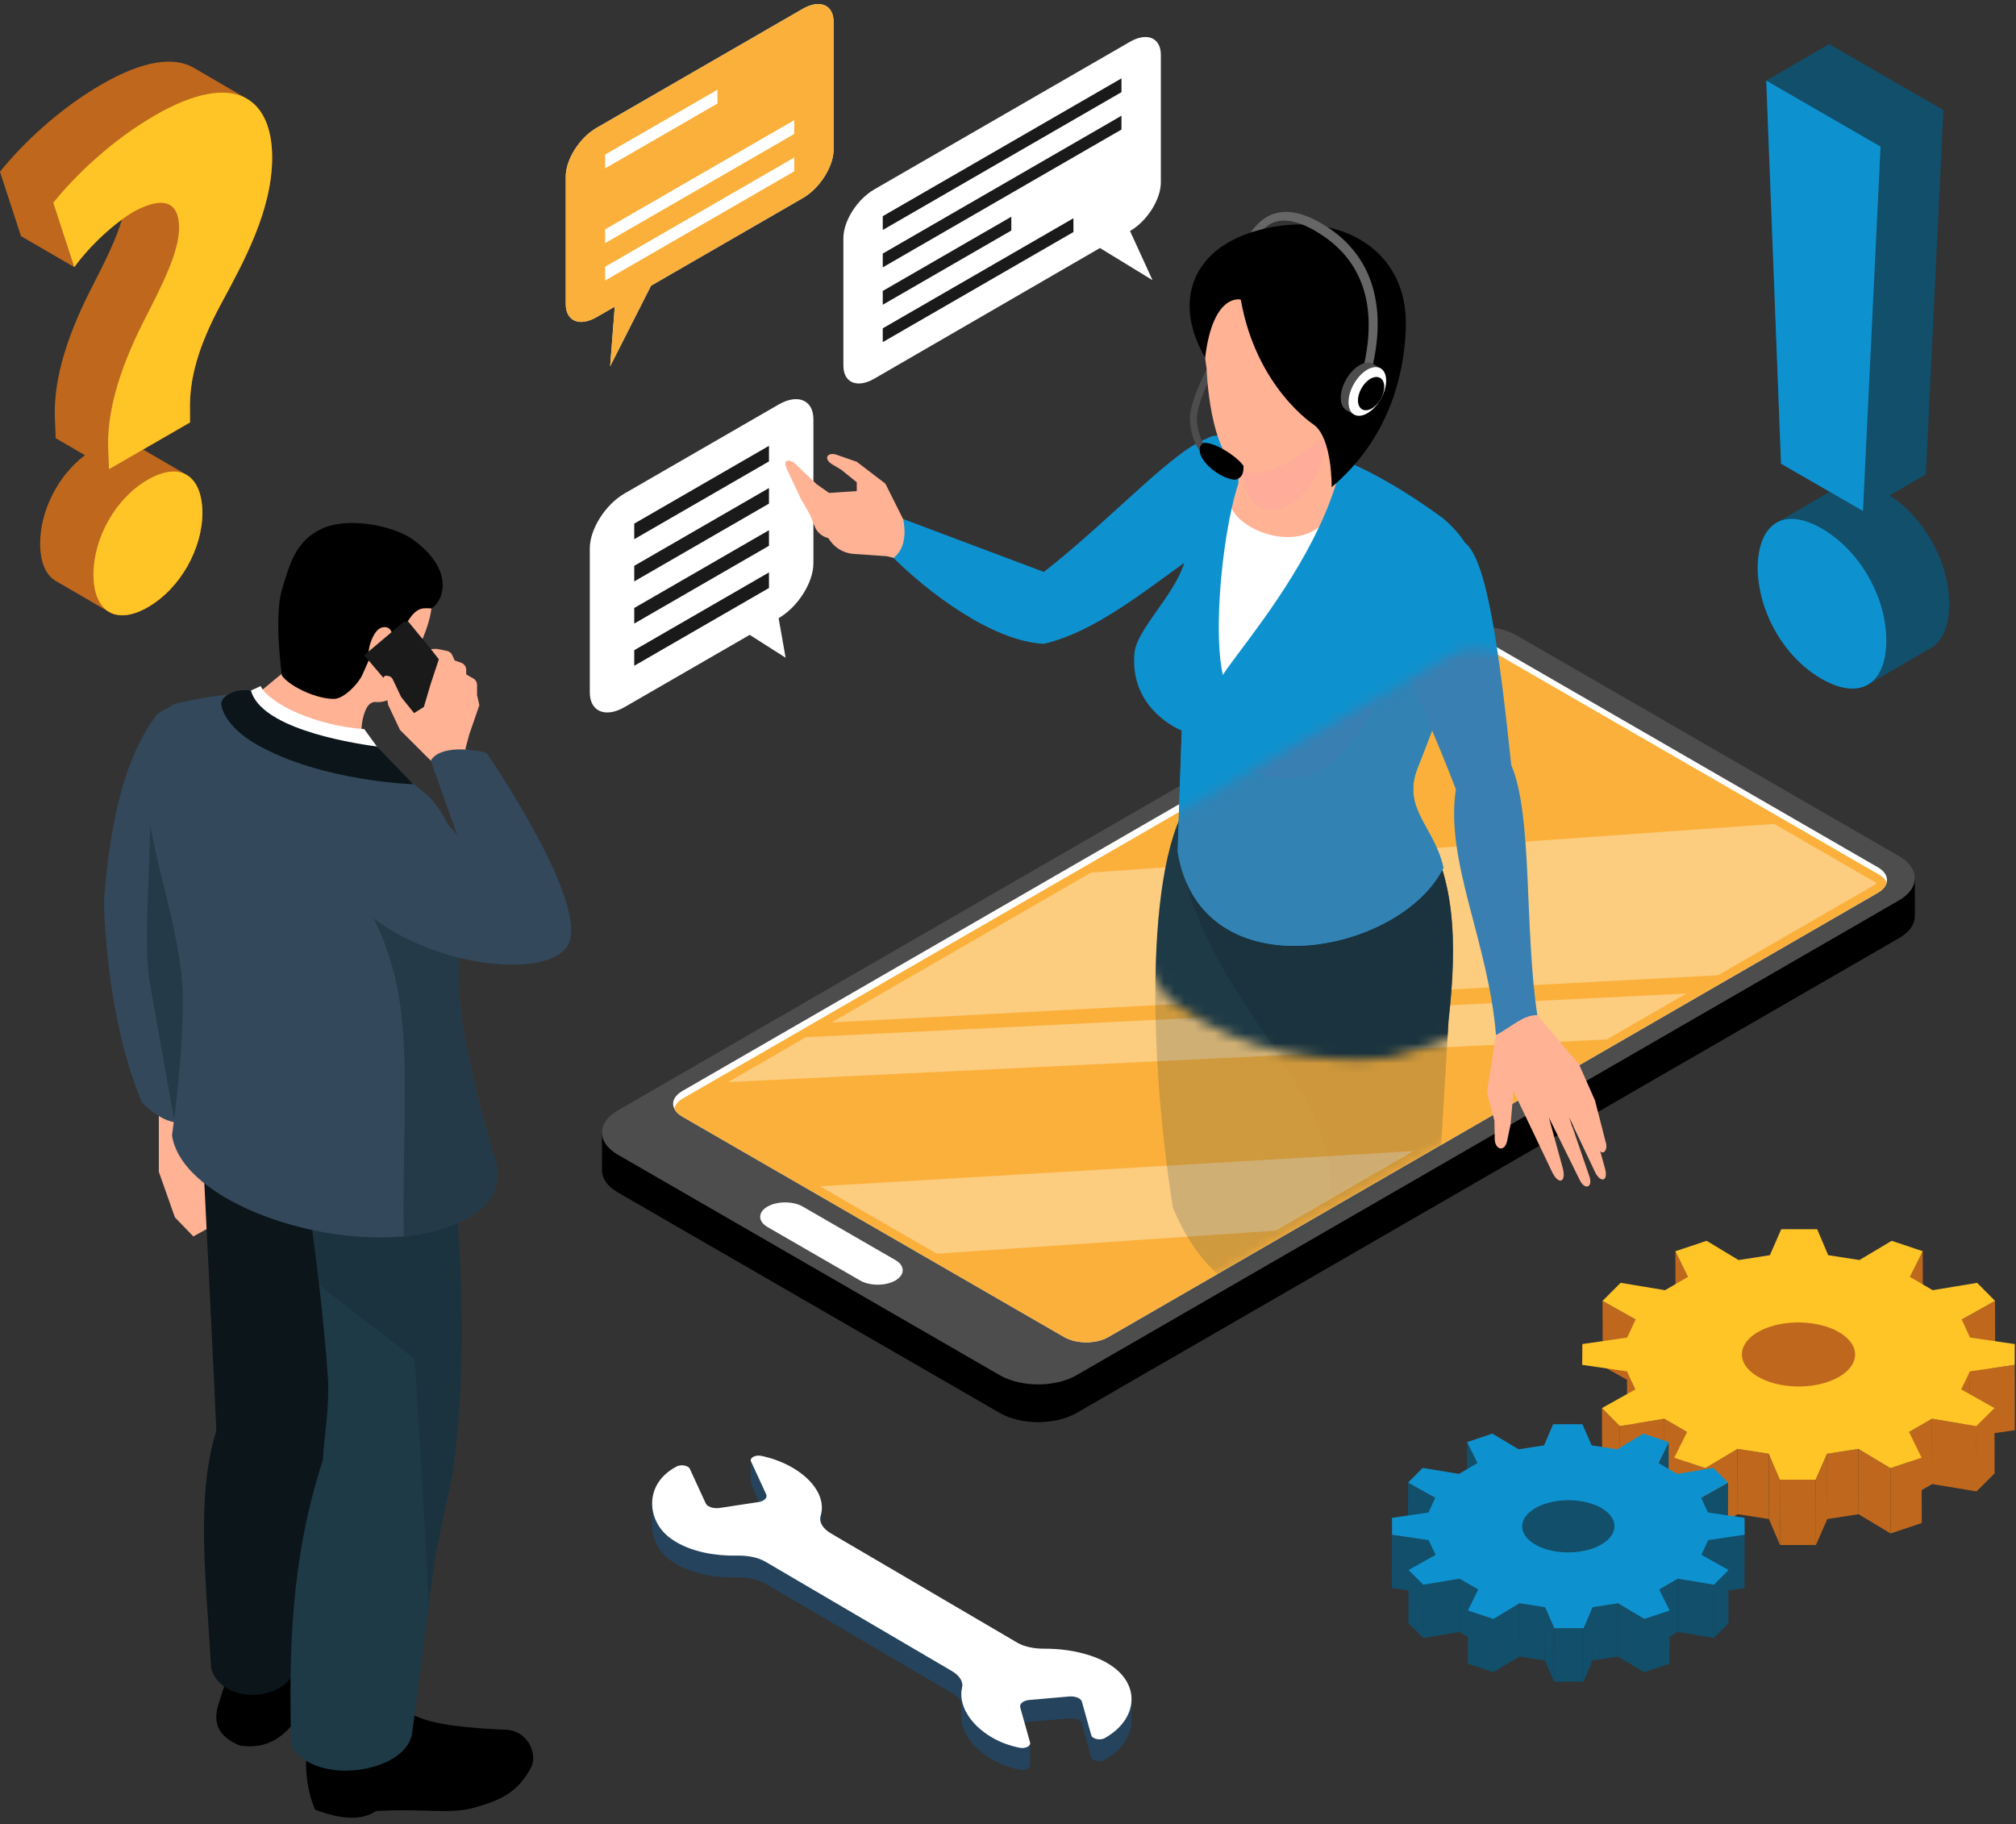 <svg width="200" height="181" viewBox="0 0 200 181" fill="none" xmlns="http://www.w3.org/2000/svg">
<rect x="0" y="0" width="200" height="181" fill="#333333" stroke="none"/>
<g clip-path="url(#clip0_12005_879)">
<path d="M112.106 22.921L114.339 27.797L109.123 24.606L86.726 37.574C85.038 38.548 83.669 37.97 83.669 36.282V23.618C83.669 21.93 85.038 19.771 86.726 18.796L112.106 4.143C113.794 3.169 115.163 3.747 115.163 5.436V18.099C115.163 19.787 113.794 21.946 112.106 22.921Z" fill="white"/>
<path d="M111.257 9.144L87.575 22.817V21.448L111.257 7.775V9.144Z" fill="#1A1A1A"/>
<path d="M111.257 12.852L87.575 26.525V25.156L111.257 11.483V12.852Z" fill="#1A1A1A"/>
<path d="M100.329 22.871L87.575 30.234V28.865L100.329 21.502V22.871Z" fill="#1A1A1A"/>
<path d="M106.491 23.021L87.575 33.942V32.573L106.491 21.652V23.021Z" fill="#1A1A1A"/>
<path d="M79.643 19.651L64.586 28.344L60.529 36.343L60.989 30.421L59.183 31.464C57.495 32.438 56.126 31.86 56.126 30.172V17.508C56.126 15.82 57.495 13.661 59.183 12.686L79.643 0.874C81.331 -0.101 82.7 0.477 82.7 2.166V14.829C82.7 16.517 81.331 18.676 79.643 19.651Z" fill="#D4EEFF"/>
<path d="M71.174 10.273L60.032 16.706V15.337L71.174 8.904V10.273Z" fill="#D4EEFF"/>
<path d="M78.794 13.29L60.032 24.122V22.753L78.794 11.921V13.29Z" fill="#D4EEFF"/>
<path d="M78.794 17L60.032 27.832V26.463L78.794 15.63V17Z" fill="#D4EEFF"/>
<path d="M79.643 19.651L64.586 28.344L60.529 36.343L60.989 30.421L59.183 31.464C57.495 32.438 56.126 31.86 56.126 30.172V17.508C56.126 15.82 57.495 13.661 59.183 12.686L79.643 0.874C81.331 -0.101 82.7 0.477 82.7 2.166V14.829C82.7 16.517 81.331 18.676 79.643 19.651Z" fill="#FBB03B"/>
<path d="M71.174 10.273L60.032 16.706V15.337L71.174 8.904V10.273Z" fill="white"/>
<path d="M78.794 13.29L60.032 24.122V22.753L78.794 11.921V13.29Z" fill="white"/>
<path d="M78.794 17L60.032 27.832V26.463L78.794 15.63V17Z" fill="white"/>
<path d="M77.245 61.328L77.937 65.253L74.376 62.984L61.963 70.151C60.057 71.251 58.512 70.598 58.512 68.692V54.399C58.512 52.493 60.057 50.056 61.963 48.956L77.245 40.133C79.15 39.033 80.695 39.686 80.695 41.592V55.885C80.695 57.791 79.15 60.228 77.245 61.328Z" fill="white"/>
<path d="M76.287 45.777L62.921 53.494V51.948L76.287 44.232V45.777Z" fill="#1A1A1A"/>
<path d="M76.287 49.964L62.921 57.681V56.135L76.287 48.419V49.964Z" fill="#1A1A1A"/>
<path d="M76.287 54.148L62.921 61.865V60.319L76.287 52.602V54.148Z" fill="#1A1A1A"/>
<path d="M76.287 58.335L62.921 66.051V64.506L76.287 56.789V58.335Z" fill="#1A1A1A"/>
<path d="M66.4 110.961L142.883 66.803C144.984 65.59 148.391 65.59 150.492 66.803L186.573 87.634L189.966 86.976V90.88C189.966 91.675 189.441 92.47 188.39 93.077L106.798 140.184C104.697 141.397 101.29 141.397 99.189 140.184L61.291 118.303C60.264 117.711 59.743 116.939 59.719 116.162C59.715 116.163 59.715 112.258 59.715 112.258L66.4 110.961Z" fill="black"/>
<path d="M188.39 84.936L150.492 63.055C148.391 61.842 144.984 61.842 142.883 63.055L61.291 110.163C59.19 111.376 59.19 113.343 61.291 114.556L99.189 136.437C101.29 137.649 104.697 137.649 106.797 136.436L188.39 89.329C190.491 88.116 190.491 86.149 188.39 84.936Z" fill="#4D4D4D"/>
<path d="M67.679 108.248L144.033 64.165C145.241 63.468 147.198 63.463 148.407 64.162L186.299 86.047C187.009 86.452 187.302 87.01 187.172 87.542C187.097 87.915 186.802 88.279 186.3 88.569L109.946 132.652C108.738 133.349 106.784 133.343 105.579 132.651L67.68 110.771C67.29 110.549 67.025 110.275 66.898 109.989C66.599 109.386 66.864 108.719 67.679 108.248Z" fill="white"/>
<path d="M67.77 108.962L144.125 64.879C145.333 64.181 147.287 64.188 148.492 64.88L186.391 86.76C186.781 86.981 187.042 87.248 187.172 87.542C187.097 87.915 186.802 88.279 186.3 88.569L109.946 132.652C108.738 133.35 106.784 133.343 105.579 132.651L67.68 110.771C67.29 110.549 67.025 110.276 66.898 109.989C66.974 109.616 67.268 109.252 67.77 108.962Z" fill="#FBB03B"/>
<path opacity="0.35" d="M81.345 117.69L92.933 124.38L126.558 122.091L140.224 114.201L81.345 117.69Z" fill="white"/>
<path opacity="0.35" d="M159.411 103.123L167.305 98.566L79.951 102.9L72.238 107.353L159.411 103.123Z" fill="white"/>
<path opacity="0.35" d="M170.441 96.756L185.881 87.841C186.008 87.768 186.106 87.693 186.178 87.625C186.119 87.578 186.049 87.532 185.971 87.488L176.017 81.741L108.244 86.565L82.485 101.437L170.441 96.756Z" fill="white"/>
<path d="M88.832 125.013L79.643 119.708C78.679 119.151 77.102 119.151 76.138 119.708C75.174 120.264 75.174 121.175 76.138 121.732L85.326 127.037C86.291 127.594 87.868 127.594 88.832 127.037C89.796 126.48 89.796 125.57 88.832 125.013Z" fill="white"/>
<mask id="mask0_12005_879" style="mask-type:luminance" maskUnits="userSpaceOnUse" x="75" y="4" width="112" height="129">
<path d="M113.906 96.004C114.61 97.596 115.722 98.989 117.187 100.017C123.015 104.128 131.167 105.761 137.84 104.931C139.558 104.508 143.894 103.072 144.331 102.805C147.189 101.143 145.438 135.354 145.212 131.976C145.212 131.905 167.305 127.525 167.305 127.454C167.235 126.75 181.231 103.134 181.189 102.402C181.147 101.67 186.179 59.456 186.179 59.456C145.95 -46.796 77.531 30.938 75.415 47.517C75.415 47.517 113.582 95.286 113.906 96.004Z" fill="white"/>
</mask>
<g mask="url(#mask0_12005_879)">
<path d="M124.72 22.289L125.526 22.572C124.194 23.722 123.498 26.151 123.077 27.977H122.195C122.654 25.984 123.357 23.682 124.72 22.289Z" fill="#666666"/>
<path d="M91.987 56.104L89.861 55.658L87.973 55.181L84.682 54.953C83.776 54.891 82.942 54.435 82.4 53.706L82.158 53.381C81.551 53.236 81.052 52.806 80.82 52.226L80.359 51.074L79.436 49.459L78.005 46.413C77.682 45.583 78.287 45.545 78.836 45.952L81.005 48.028L82.251 48.905L84.996 48.721V47.844L83.451 46.598L82.505 46.036C81.697 45.49 82.066 44.891 82.882 45.078L84.996 45.813L87.834 47.982L89.588 51.489L91.987 53.058V56.104Z" fill="#FFB294"/>
<path d="M120.01 43.437C116.738 44.257 110.34 51.457 103.558 56.742L89.588 51.489C89.588 51.489 90.282 54.115 88.642 55.35C92.006 58.708 98.446 63.641 103.558 63.871C109.59 62.488 115.611 56.811 120.013 54.162L120.01 43.437Z" fill="#0E92CF"/>
<path d="M127.046 153.701C130.828 152.636 133.969 150.715 134.975 147.977C132.773 138.55 125.962 131.02 119.861 119.782H134.103C140.865 129.622 138.594 142.652 141.728 147.971C143.595 150.309 144.555 152.616 142.724 154.828L137.225 154.803L131.777 158.218L125.873 158.115C125.174 156.23 124.727 154.44 127.046 153.701Z" fill="#F29B79"/>
<path d="M148.736 167.25C148.931 164.852 148.984 162.656 148.122 161.133C143.329 148.062 149.791 142.441 140.37 129.044C143.559 116.091 141.659 111.13 143.329 92.672C139.827 82.087 119.833 85.891 123.541 88.872C123.177 98.915 126.527 116.83 130.191 128.39C133.313 137.052 140.349 148.968 141.659 160.531C140.298 165.35 140.167 168.451 137.368 171.105L139.086 175.371C139.086 175.371 144.565 174.035 144.647 173.726C144.729 173.418 148.736 167.25 148.736 167.25Z" fill="#FFB294"/>
<path d="M116.348 119.782C118.429 124.812 121.508 127.787 125.412 129.061C127.431 129.719 129.667 129.923 132.101 129.72C135.155 129.468 138.522 128.576 142.153 127.143L143.705 101.224C144.596 93.443 144.385 86.477 140.749 81.591C140.313 81.001 139.825 80.439 139.283 79.914L119.263 78.016C113.771 82.357 113.633 102.437 116.348 119.782Z" fill="#1E3A47"/>
<g style="mix-blend-mode:multiply" opacity="0.5">
<path d="M125.411 129.061L132.101 129.72C135.155 129.468 138.522 128.576 142.153 127.143L143.705 101.224C144.596 93.443 144.385 86.477 140.749 81.591L117.692 87.507C121.845 103.907 142.272 114.521 125.411 129.061Z" fill="#162B35"/>
</g>
<path d="M117.237 72.48L116.83 84.491C119.159 98.676 139.019 94.637 143.193 86.087C142.277 81.963 139.015 80.245 140.648 76.144C142.9 70.497 144.414 65.966 144.414 65.966C144.919 64.516 145.367 63.201 145.709 61.996C146.967 57.607 146.857 54.606 143.193 51.447C136.153 46.268 128.918 42.958 121.308 43.304C118.194 42.404 116.834 48.703 117.697 53.34C118.474 57.509 112.819 61.858 112.55 64.777C112.021 70.465 117.237 72.48 117.237 72.48Z" fill="#0E92CF"/>
<path d="M116.83 84.491C119.158 98.676 139.019 94.637 143.193 86.087C142.277 81.963 139.015 80.245 140.648 76.144C142.899 70.497 144.414 65.966 144.414 65.966C144.919 64.516 145.367 63.201 145.709 61.996C145.342 59.867 144.878 58.022 144.414 58.503C135.864 67.379 135.151 78.201 126.524 77.142C121.732 76.552 120.848 70.998 120.848 70.998C119.61 72.073 118.401 72.602 117.236 72.48L116.83 84.491Z" fill="#0E92CF"/>
<path d="M130.865 52.274C127.681 59.046 122.599 64.92 121.316 66.96C120.444 63.142 121.081 55.402 122.195 50.423C124.721 52.762 127.736 54.045 130.865 52.274Z" fill="white"/>
<path d="M122.195 50.423C122.4 49.507 122.619 48.674 122.85 47.988L123.041 42.981L132.299 36.598L133.135 45.702C132.688 47.922 131.869 50.142 130.866 52.274C128.004 54.559 123.093 52.547 122.195 50.423Z" fill="#FFB294"/>
<path d="M119.419 45.199L119.872 44.671C119.864 44.664 118.892 43.786 118.741 41.706C118.597 39.734 121.221 35.323 121.247 35.279L120.651 34.922C120.538 35.111 117.887 39.568 118.046 41.757C118.221 44.147 119.37 45.158 119.419 45.199Z" fill="#4D4D4D"/>
<g style="mix-blend-mode:multiply" opacity="0.5">
<path d="M132.461 41.032C132.497 41.137 131.094 50.849 125.819 50.567C122.515 50.391 123.14 43.099 123.14 43.099L132.461 41.032Z" fill="#FFA89F"/>
</g>
<path d="M123.184 46.664C125.589 47.741 129.088 45.187 130.676 43.852C131.217 43.398 131.637 42.82 131.911 42.17L133.206 39.095L135.236 39.253C135.236 39.253 138.77 37.354 138.217 30.392C137.94 26.912 133.515 23.421 129.83 23.404C124.028 23.375 121.903 26.935 120.362 29.311C118.822 31.687 119.703 36.563 119.703 36.563C119.703 36.563 119.954 45.218 123.184 46.664Z" fill="#FFB294"/>
<path d="M130.393 42.176C130.393 42.176 124.64 38.514 123.093 29.723C123.093 29.723 120.343 28.997 119.558 35.479C116.448 30.17 118.013 24.841 124.556 22.92C132.221 20.669 139.799 24.326 139.465 32.625C139.096 41.787 134.273 46.495 132.11 48.335C132.11 48.335 132.184 43.583 130.393 42.176Z" fill="black"/>
<path d="M151.255 97.525L152.253 100.411L156.654 105.603L158.233 109.174L159.285 113.275C159.546 114.022 159.094 114.608 158.749 114.199L159.228 115.933C159.578 117.186 158.81 117.388 158.266 116.337L155.663 110.842L157.684 116.729C158.05 117.843 157.193 118.113 156.697 117.02L153.663 110.879L155.039 115.905C155.388 117.232 154.68 117.626 154.014 116.347L150.147 108.24L149.862 111.542L149.5 113.259C149.218 114.373 148.206 114.048 148.286 112.778L148.256 111.163L147.514 108.369L148.502 102.143L148.787 97.928L151.255 97.525Z" fill="#FFB294"/>
<path d="M145.177 53.751C147.508 55.056 148.777 64.965 149.92 75.886C152.075 80.947 151.196 91.918 152.507 100.711C151.092 100.705 150.183 101.728 148.414 102.692C147.661 93.393 143.349 85.5 144.434 78.312C142.582 73.411 140.282 68.445 138.875 64.724C136.82 59.761 141.168 52.746 145.177 53.751Z" fill="#0E92CF"/>
<path d="M125.853 21.424C127.418 20.646 129.307 20.995 131.628 22.494C136.03 25.334 137.594 30.148 136.151 36.415H135.269C136.657 30.388 135.226 25.954 131.016 23.237C128.983 21.924 127.337 21.565 126.123 22.167C125.911 22.273 125.712 22.411 125.526 22.572L124.719 22.289C125.057 21.943 125.425 21.637 125.853 21.424Z" fill="#666666"/>
<path d="M136.961 36.539L136.196 36.1C135.858 35.906 135.394 35.933 134.882 36.227C133.848 36.82 133.01 38.272 133.01 39.469C133.01 40.071 133.222 40.493 133.564 40.689L134.329 41.128C133.987 40.932 133.776 40.509 133.776 39.908C133.776 38.711 134.614 37.259 135.647 36.666C136.16 36.372 136.624 36.345 136.961 36.539Z" fill="#4D4D4D"/>
<path d="M137.516 37.762C137.516 36.565 136.68 36.074 135.647 36.666C134.614 37.259 133.775 38.711 133.775 39.908C133.775 41.105 134.614 41.592 135.647 41C136.68 40.407 137.516 38.959 137.516 37.762Z" fill="white"/>
<path d="M137.327 38.344C137.308 37.52 136.71 37.169 135.99 37.561C135.269 37.952 134.7 38.938 134.719 39.761C134.738 40.585 135.338 40.934 136.058 40.542C136.779 40.151 137.346 39.168 137.327 38.344Z" fill="black"/>
<path d="M119.022 44.719C119 44.43 119.047 44.157 119.382 43.947C120.423 43.79 122.771 45.307 123.369 46.232C123.39 47.249 122.994 47.494 122.5 47.598C120.895 47.435 119.022 45.744 119.022 44.719Z" fill="black"/>
</g>
<path d="M15.757 106.033V116.248L17.353 120.779L19.182 122.667L24.451 119.747L25.133 110.611L21.136 106.033H15.757Z" fill="#FFB294"/>
<path d="M10.304 89.539C10.591 97.151 11.798 103.804 14.061 109.361C15.286 110.567 16.356 111.169 17.319 111.345C18.782 111.606 20.002 110.886 21.134 109.803L19.644 91.776L19.587 91.086L22.832 82.616C22.544 74.288 21.881 66.746 15.608 70.827C12.196 75.305 10.865 82.011 10.304 89.539Z" fill="#33485B"/>
<g style="mix-blend-mode:multiply" opacity="0.5">
<path d="M14.888 97.681L17.319 111.345C18.782 111.606 20.003 110.885 21.134 109.802L19.644 91.776L14.888 79.005C15.038 86.033 14.11 93.278 14.888 97.681Z" fill="#162B35"/>
</g>
<path d="M31.119 158.287C34.652 159.021 35.221 161.773 33.874 164.163L29.895 169.794C28.402 172.389 26.397 173.608 23.774 173.169C21.417 172.196 21.099 170.644 21.754 168.815L22.733 165.816L24.264 157.675L31.119 158.287Z" fill="black"/>
<path d="M20.95 165.547C22.052 169.294 29.287 169.161 29.765 164.152L31.737 149.824C31.737 149.813 32.152 146.798 32.152 146.798L36.151 130.205L37.018 126.598L35.016 116.475L20.193 115.793C20.193 115.793 21.445 140.779 21.456 141.976C19.384 148.531 20.476 156.982 20.95 165.547Z" fill="#0B151A"/>
<path d="M31.198 171.283C29.766 173.695 30.425 177.721 31.268 179.545C33.763 180.483 35.851 180.669 37.303 179.676C42.018 179.393 44.656 180.023 47.081 179.334C49.661 178.6 51.42 177.824 52.74 175.247C53.25 174.097 52.551 171.94 50.449 171.621C46.531 171.461 43.015 171.141 41.097 170.18L37.752 164.067L31.678 168.855L31.198 171.283Z" fill="black"/>
<path d="M28.885 173.253C31.426 177.294 40.21 175.824 40.87 172.052L42.52 159.437C42.52 159.397 43.181 154.335 43.181 154.335L44.901 146.212C46.142 136.858 45.932 129.035 45.412 121.352L29.886 114.069C30.196 116.24 30.496 118.391 30.776 120.502C31.026 122.343 31.266 124.163 31.476 125.934C31.536 126.464 31.596 126.984 31.656 127.495C32.026 130.666 32.326 133.697 32.517 136.488C32.727 139.649 32.146 142.42 32.026 144.861C28.795 154.806 28.665 163.889 28.885 173.253Z" fill="#1E3A47"/>
<g style="mix-blend-mode:multiply" opacity="0.5">
<path d="M29.886 114.069C30.196 116.24 30.496 118.391 30.776 120.502C31.026 122.343 31.266 124.163 31.477 125.934C31.537 126.464 31.597 126.984 31.657 127.495L41.14 134.818C41.14 134.818 42.581 158.007 42.521 159.397L43.181 154.335L44.902 146.212C46.142 136.858 45.932 129.035 45.412 121.352L29.886 114.069Z" fill="#162B35"/>
</g>
<path d="M18.133 98.76C18.208 104.725 17.067 112.619 17.067 112.619C17.782 117.907 27.405 122.293 36.214 122.731C37.53 122.794 38.808 122.769 40.049 122.668C42.768 122.405 45.249 121.666 47.153 120.375C47.279 120.3 47.392 120.225 47.504 120.137C49.058 118.985 49.71 116.992 49.146 115.138C47.956 111.203 45.675 103.108 45.512 97.72C45.487 97.206 45.487 96.718 45.512 96.254C45.625 94.061 45.712 92.106 45.738 90.352C45.775 87.031 45.55 84.438 44.635 82.232C44.134 81.029 43.419 79.927 42.417 78.899C42.417 78.899 35.675 73.461 32.38 70.479C25.851 68.06 21.954 68.787 17.343 69.827C17.343 69.827 14.21 70.955 14.612 79.551C14.825 84.099 18.07 92.808 18.133 98.76Z" fill="#33485B"/>
<path d="M38.015 53.483C41.948 53.849 42.914 55.405 42.619 58.92C43.539 60.852 41.051 65.231 39.804 67.907C39.443 68.68 38.815 69.814 37.136 69.64C36.548 69.74 36.309 70.28 36.119 70.845C35.762 71.903 35.876 73.153 35.876 73.153C31.258 72.797 27.398 71.749 25.985 68.467L28.076 66.739L31.491 53.483H38.015Z" fill="#FFB294"/>
<path d="M42.819 60.358C42.185 60.393 41.315 59.959 40.248 62.026C39.837 62.821 39.422 63.728 39.422 63.728L37.197 64.132L35.945 66.951C35.548 67.844 34.114 69.328 33.136 69.339C31.486 69.358 28.848 68.186 27.966 67.038C27.966 67.038 27.156 61.229 27.966 58.516C28.776 55.802 29.375 53.651 31.94 52.449C34.505 51.248 38.893 52.122 40.907 53.483C45.151 56.538 44.028 59.594 42.819 60.358Z" fill="black"/>
<path d="M38.642 64.526C38.803 64.145 38.897 63.736 38.918 63.323C38.936 62.969 38.878 62.569 38.596 62.353C38.329 62.149 37.934 62.186 37.65 62.365C37.366 62.544 37.174 62.837 37.022 63.137C36.603 63.963 36.422 64.931 36.638 65.832C36.702 66.096 36.844 66.392 37.112 66.433C37.378 66.474 37.599 66.241 37.759 66.025C38.188 65.449 38.564 64.835 38.882 64.191L38.642 64.526Z" fill="#FFB294"/>
<path d="M38.355 75.388L36.133 72.333C31.458 72.023 26.8 69.903 25.854 68.067L23.393 69.207L28.584 73.727L38.355 75.388Z" fill="white"/>
<path d="M40.988 77.799C40.988 77.799 31.928 77.543 25.456 73.856C22.178 71.988 21.965 69.976 21.965 69.976C21.775 69.078 23.393 68.264 24.895 68.512C25.89 72.11 33.919 73.591 37.392 74.063L40.988 77.799Z" fill="#0B151A"/>
<g style="mix-blend-mode:multiply" opacity="0.5">
<path d="M35.688 88.611C41.59 98.31 39.88 105.639 40.049 122.668C42.768 122.405 45.249 121.666 47.153 120.375C47.279 120.3 47.392 120.225 47.504 120.137C49.058 118.985 49.71 116.992 49.146 115.138C47.956 111.203 45.675 103.108 45.512 97.72C45.487 97.206 45.487 96.718 45.512 96.254C45.625 94.061 45.712 92.106 45.738 90.352L35.688 88.611Z" fill="#162B35"/>
</g>
<path d="M43.191 73.309L46.706 69.208L40.513 61.684H40.064L36.13 65.009L43.191 73.309Z" fill="#1A1A1A"/>
<path d="M43.895 76.74L42.732 75.462L39.683 72.419L38.512 69.942L38.023 67.393C38.005 67.297 38.034 67.199 38.101 67.129C38.169 67.058 38.266 67.026 38.362 67.04L38.516 67.064C38.711 67.093 38.88 67.218 38.964 67.397L39.8 69.159L41.079 70.748L42.052 70.134L42.718 67.881L43.537 65.41L42.749 64.4L43.332 64.373L44.342 64.579C44.575 64.626 44.772 64.783 44.87 65L45.109 65.525L45.758 65.758C46.054 65.864 46.251 66.144 46.251 66.458V66.908L46.951 67.308C47.183 67.44 47.326 67.687 47.326 67.954V68.956L47.557 69.961L46.558 72.848L46.174 74.282L47.224 76.74L45.109 77.611L43.895 76.74Z" fill="#FFB294"/>
<path d="M34.578 81.524C34.578 81.524 31.909 87.567 37.734 91.594C44.202 96.066 54.167 96.973 56.248 93.914C58.86 90.073 48.26 74.686 48.26 74.686C46.975 74.328 43.666 73.899 42.733 75.462L45.381 82.909C42.417 78.899 37.11 77.508 34.578 81.524Z" fill="#33485B"/>
<mask id="mask1_12005_879" style="mask-type:luminance" maskUnits="userSpaceOnUse" x="66" y="64" width="122" height="70">
<path d="M67.77 108.962L144.125 64.879C145.333 64.181 147.287 64.188 148.492 64.88L186.391 86.76C186.781 86.981 187.042 87.248 187.172 87.542C187.097 87.915 186.802 88.279 186.3 88.569L109.946 132.652C108.738 133.35 106.784 133.343 105.579 132.651L67.68 110.771C67.29 110.549 67.025 110.276 66.898 109.989C66.974 109.616 67.268 109.252 67.77 108.962Z" fill="white"/>
</mask>
<g mask="url(#mask1_12005_879)">
<g opacity="0.2">
<path d="M127.046 153.701C130.828 152.636 133.969 150.715 134.975 147.977C132.773 138.55 125.962 131.02 119.861 119.782H134.103C140.865 129.622 138.594 142.652 141.728 147.971C143.595 150.309 144.555 152.616 142.724 154.828L137.225 154.803L131.777 158.218L125.873 158.115C125.174 156.23 124.727 154.44 127.046 153.701Z" fill="#F29B79"/>
<path d="M148.736 167.25C148.931 164.852 148.984 162.656 148.122 161.133C143.329 148.062 149.791 142.441 140.37 129.044C143.559 116.091 141.659 111.13 143.329 92.672C139.827 82.087 119.833 85.891 123.541 88.872C123.177 98.915 126.527 116.83 130.191 128.39C133.313 137.052 140.349 148.968 141.659 160.531C140.298 165.35 140.167 168.451 137.368 171.105L139.086 175.371C139.086 175.371 144.565 174.035 144.647 173.726C144.729 173.418 148.736 167.25 148.736 167.25Z" fill="#FFB294"/>
<path d="M116.348 119.782C118.429 124.812 121.508 127.787 125.412 129.061C127.431 129.719 129.667 129.923 132.101 129.72C135.155 129.468 138.522 128.576 142.153 127.143L143.705 101.224C144.596 93.443 144.385 86.477 140.749 81.591C140.313 81.001 139.825 80.439 139.283 79.914L119.263 78.016C113.771 82.357 113.633 102.437 116.348 119.782Z" fill="#1E3A47"/>
<g style="mix-blend-mode:multiply" opacity="0.5">
<path d="M125.411 129.061L132.101 129.72C135.155 129.468 138.522 128.576 142.153 127.143L143.705 101.224C144.596 93.443 144.385 86.477 140.749 81.591L117.692 87.507C121.845 103.907 142.272 114.521 125.411 129.061Z" fill="#162B35"/>
</g>
<path d="M117.237 72.48L116.83 84.491C119.159 98.676 139.019 94.637 143.193 86.087C142.277 81.963 139.015 80.245 140.648 76.144C142.9 70.497 144.414 65.966 144.414 65.966C144.919 64.516 145.367 63.201 145.709 61.996C146.967 57.607 146.857 54.606 143.193 51.447C136.153 46.268 128.918 42.958 121.308 43.304C118.194 42.404 116.834 48.703 117.697 53.34C118.474 57.509 112.819 61.858 112.55 64.777C112.021 70.465 117.237 72.48 117.237 72.48Z" fill="#ED343B"/>
<g style="mix-blend-mode:multiply" opacity="0.3">
<path d="M116.83 84.491C119.158 98.676 139.019 94.637 143.193 86.087C142.277 81.963 139.015 80.245 140.648 76.144C142.899 70.497 144.414 65.966 144.414 65.966C144.919 64.516 145.367 63.201 145.709 61.996C145.342 59.867 144.878 58.022 144.414 58.503C135.864 67.379 135.151 78.201 126.524 77.142C121.732 76.552 120.848 70.998 120.848 70.998C119.61 72.073 118.401 72.602 117.236 72.48L116.83 84.491Z" fill="#666666"/>
</g>
<path d="M130.865 52.274C127.681 59.046 122.599 64.92 121.316 66.96C120.444 63.142 121.081 55.402 122.195 50.423C124.721 52.762 127.736 54.045 130.865 52.274Z" fill="white"/>
<path d="M151.255 97.525L152.253 100.411L156.654 105.603L158.233 109.174L159.285 113.275C159.546 114.022 159.094 114.608 158.749 114.199L159.228 115.933C159.578 117.186 158.81 117.388 158.266 116.337L155.663 110.842L157.684 116.729C158.05 117.843 157.193 118.113 156.697 117.02L153.663 110.879L155.039 115.905C155.388 117.232 154.68 117.626 154.014 116.347L150.147 108.24L149.862 111.542L149.5 113.259C149.218 114.373 148.206 114.048 148.286 112.778L148.256 111.163L147.514 108.369L148.502 102.143L148.787 97.928L151.255 97.525Z" fill="#FFB294"/>
<path d="M145.177 53.751C147.508 55.056 148.777 64.965 149.92 75.886C152.075 80.947 151.196 91.918 152.507 100.711C151.092 100.705 150.183 101.728 148.414 102.692C147.661 93.393 143.349 85.5 144.434 78.312C142.582 73.411 140.282 68.445 138.875 64.724C136.82 59.761 141.168 52.746 145.177 53.751Z" fill="#ED343B"/>
</g>
</g>
<path d="M26.998 15.576C26.991 12.787 26.125 10.663 24.339 9.724C24.39 9.751 24.45 9.768 24.499 9.797L19.21 6.723C17.314 5.621 14.307 5.933 10.083 8.372C5.799 10.845 2.171 14.329 0 17.039L2.082 23.425L7.371 26.499C8.623 24.773 10.41 23.014 12.094 21.784C11.521 23.762 10.352 26.096 8.989 28.747C6.287 34.068 5.272 38.26 5.455 41.706L5.527 43.474L8.429 45.16C5.78 47.154 3.973 50.653 3.983 53.961C3.988 55.793 4.555 57.069 5.533 57.637L10.822 60.711C11.746 61.257 13.08 61.157 14.666 60.241C17.924 58.36 20.092 54.395 20.082 50.794C20.043 48.702 19.309 47.375 18.089 46.953C18.232 47.002 18.385 47.032 18.513 47.107L14.195 44.597L18.847 41.911L18.843 40.656C18.777 37.573 19.67 34.344 21.905 30.197C24.187 25.968 27.013 20.85 26.998 15.576Z" fill="#BF681D"/>
<path d="M14.63 47.611C17.888 45.729 20.014 47.149 20.082 50.794C20.092 54.395 17.924 58.36 14.666 60.241C11.465 62.089 9.282 60.636 9.272 57.035C9.262 53.357 11.487 49.425 14.63 47.611Z" fill="#FFC526"/>
<path d="M15.372 11.446C23.345 6.842 26.982 9.816 26.998 15.576C27.013 20.85 24.186 25.968 21.904 30.197C19.67 34.344 18.777 37.573 18.843 40.656L18.847 41.911L10.816 46.547L10.744 44.78C10.561 41.334 11.577 37.141 14.278 31.821C16.206 28.071 17.772 24.939 17.765 22.583C17.758 20.149 16.364 19.355 13.345 20.955C11.352 22.105 8.939 24.337 7.371 26.499L5.289 20.113C7.46 17.403 11.088 13.919 15.372 11.446Z" fill="#FFC526"/>
<path d="M176.719 51.688C176.556 51.745 176.38 51.78 176.232 51.866L181.521 48.792L176.69 46.003L175.223 7.998L181.463 4.372L192.801 10.918L191.057 47.069L187.474 49.151C190.974 51.44 193.387 55.822 193.375 59.962C193.369 62.119 192.706 63.623 191.552 64.294L185.313 67.92C184.206 68.571 182.609 68.442 180.694 67.336C176.851 65.117 174.361 60.48 174.374 56.219C174.426 53.752 175.292 52.189 176.719 51.688Z" fill="#114F6B"/>
<path d="M180.736 52.437C176.961 50.258 174.465 51.926 174.374 56.219C174.361 60.479 176.851 65.117 180.694 67.336C184.549 69.562 187.124 67.848 187.136 63.587C187.148 59.249 184.512 54.617 180.736 52.437Z" fill="#0E92CF"/>
<path d="M176.69 46.003L184.818 50.695L186.562 14.544L175.224 7.998L176.69 46.003Z" fill="#0E92CF"/>
<path d="M108.476 174.586C108.362 174.52 108.279 174.434 108.248 174.333L107.32 171.008C107.283 170.87 107.173 170.749 107.015 170.657C106.775 170.517 106.426 170.444 106.058 170.478L102.112 170.824C101.934 170.841 101.783 170.886 101.648 170.943L102.192 172.888C102.209 172.948 102.184 173.002 102.163 173.056C102.203 172.964 102.187 175.134 102.187 175.134C102.185 175.429 101.678 175.666 101.17 175.569C100.133 175.371 99.187 175.005 98.373 174.531C96.509 173.444 95.339 171.784 95.35 170.243L95.359 168.928C95.207 168.564 94.877 168.223 94.409 167.951L75.918 157.107C75.18 156.677 74.155 156.481 73.114 156.502C70.91 156.549 68.722 156.122 67.106 155.179C66.773 154.985 66.463 154.768 66.183 154.53C65.236 153.718 64.673 152.517 64.682 151.298L64.698 149.128C64.691 147.808 65.406 146.388 67.138 145.486C67.468 145.318 67.947 145.353 68.23 145.517C68.323 145.572 68.396 145.641 68.434 145.722L70.014 149.153C70.067 149.264 70.166 149.36 70.298 149.437C70.568 149.594 70.971 149.668 71.369 149.61L75.239 149.023C75.337 148.995 74.49 147.157 74.49 147.157C74.471 147.116 74.462 147.076 74.462 147.037L74.478 144.867C74.478 144.907 74.486 144.947 74.505 144.987C74.344 144.639 74.927 144.312 75.529 144.438C76.685 144.684 77.743 145.096 78.636 145.617C80.439 146.668 81.57 148.164 81.526 149.649C81.536 149.586 81.524 151.237 81.524 151.237C81.699 151.571 82.011 151.883 82.442 152.134L100.908 162.964C101.62 163.379 102.594 163.574 103.611 163.569C105.161 163.561 106.745 163.778 108.193 164.26C108.823 164.468 109.376 164.717 109.854 164.996C111.538 165.978 112.294 167.341 112.248 168.692C112.256 168.601 112.241 170.771 112.241 170.771C112.23 172.216 111.294 173.658 109.57 174.614C109.248 174.792 108.764 174.755 108.476 174.586Z" fill="#25435C"/>
<path d="M98.388 172.361C99.202 172.836 100.148 173.201 101.185 173.399C101.735 173.504 102.286 173.218 102.192 172.888L101.213 169.386C101.12 169.038 101.517 168.711 102.127 168.654L106.073 168.308C106.441 168.274 106.79 168.347 107.03 168.487C107.188 168.579 107.298 168.7 107.335 168.838L108.263 172.164C108.294 172.265 108.377 172.351 108.491 172.417C108.779 172.585 109.263 172.622 109.585 172.444C112.884 170.614 113.301 167.006 109.854 164.996C109.376 164.717 108.823 164.468 108.193 164.26C106.744 163.778 105.16 163.561 103.61 163.569C102.594 163.574 101.62 163.379 100.908 162.964L82.442 152.134C81.653 151.675 81.212 151.016 81.415 150.379C81.935 148.668 80.735 146.841 78.636 145.617C77.742 145.096 76.685 144.684 75.529 144.437C74.927 144.312 74.343 144.639 74.505 144.987L76.008 148.246C76.17 148.586 75.823 148.932 75.239 149.023L71.369 149.61C70.971 149.668 70.568 149.594 70.298 149.437C70.166 149.36 70.066 149.264 70.013 149.153L68.434 145.722C68.395 145.641 68.323 145.572 68.229 145.517C67.947 145.352 67.468 145.318 67.138 145.486C63.913 147.165 64.189 150.639 66.198 152.36C66.478 152.599 66.788 152.815 67.122 153.01C68.738 153.952 70.925 154.379 73.129 154.332C74.171 154.312 75.195 154.507 75.933 154.937L94.424 165.781C95.17 166.216 95.586 166.821 95.443 167.424C95.035 169.13 96.258 171.12 98.388 172.361Z" fill="white"/>
<path d="M166.21 124.133L166.229 130.613L167.474 133.166L167.456 126.686L166.21 124.133Z" fill="#BF681D"/>
<path d="M189.474 126.684L189.493 133.164L190.764 130.613L190.746 124.134L189.474 126.684Z" fill="#BF681D"/>
<path d="M158.984 129.059L159.003 135.539L162.288 137.384L162.27 130.904L158.984 129.059Z" fill="#BF681D"/>
<path d="M194.616 130.904L194.634 137.384L197.938 135.538L197.919 129.058L194.616 130.904Z" fill="#BF681D"/>
<path d="M199.864 135.409L199.882 141.889L199.896 139.825L199.878 133.345L199.864 135.409Z" fill="#36A1D4"/>
<path d="M195.419 136.054L195.437 142.534L199.883 141.889L199.864 135.409L195.419 136.054Z" fill="#BF681D"/>
<path d="M161.408 136.054L161.427 142.533L162.246 144.33L162.228 137.85L161.408 136.054Z" fill="#BF681D"/>
<path d="M194.574 137.85L194.592 144.33L195.437 142.534L195.419 136.054L194.574 137.85Z" fill="#BF681D"/>
<path d="M160.697 141.482L160.716 147.962L165.123 147.234L165.105 140.754L160.697 141.482Z" fill="#BF681D"/>
<path d="M158.924 139.696L158.943 146.176L160.716 147.962L160.698 141.482L158.924 139.696Z" fill="#BF681D"/>
<path d="M191.664 140.754L191.682 147.234L196.085 147.963L196.066 141.484L191.664 140.754Z" fill="#BF681D"/>
<path d="M196.066 141.484L196.084 147.963L197.878 146.175L197.859 139.695L196.066 141.484Z" fill="#BF681D"/>
<path d="M165.105 140.754L165.124 147.234L167.388 148.549L167.369 142.069L165.105 140.754Z" fill="#BF681D"/>
<path d="M189.388 142.068L189.406 148.548L191.682 147.234L191.664 140.754L189.388 142.068Z" fill="#BF681D"/>
<path d="M172.373 143.746L172.391 150.226L175.49 150.706L175.471 144.226L172.373 143.746Z" fill="#BF681D"/>
<path d="M181.261 144.228L181.28 150.708L184.383 150.224L184.365 143.744L181.261 144.228Z" fill="#BF681D"/>
<path d="M166.098 144.62L166.116 151.1L169.194 152.133L169.175 145.653L166.098 144.62Z" fill="#BF681D"/>
<path d="M169.175 145.653L169.194 152.133L172.391 150.226L172.373 143.746L169.175 145.653Z" fill="#BF681D"/>
<path d="M187.539 145.653L187.557 152.133L190.651 151.1L190.633 144.62L187.539 145.653Z" fill="#BF681D"/>
<path d="M184.365 143.744L184.383 150.224L187.557 152.133L187.539 145.653L184.365 143.744Z" fill="#BF681D"/>
<path d="M175.471 144.226L175.49 150.706L176.588 153.282L176.57 146.802L175.471 144.226Z" fill="#BF681D"/>
<path d="M196.066 141.484L197.859 139.695L194.574 137.85L195.419 136.054L199.864 135.409L199.878 133.345L195.435 132.7L194.616 130.904L197.919 129.058L196.146 127.272L191.738 128L189.474 126.684L190.746 124.134L187.668 123.101L184.47 125.008L181.372 124.528L180.274 121.952L176.71 121.953L175.585 124.528L172.478 125.01L169.305 123.101L166.211 124.133L167.456 126.686L165.18 128L160.777 127.27L158.984 129.059L162.27 130.904L161.427 132.701L156.979 133.345L156.965 135.409L161.408 136.054L162.228 137.85L158.924 139.696L160.697 141.482L165.105 140.754L167.369 142.069L166.098 144.62L169.175 145.653L172.373 143.746L175.471 144.226L176.57 146.802L180.134 146.8L181.261 144.228L184.365 143.744L187.539 145.653L190.633 144.62L189.388 142.068L191.664 140.754L196.066 141.484Z" fill="#FFC526"/>
<path d="M180.134 146.8L180.152 153.28L181.28 150.708L181.261 144.228L180.134 146.8Z" fill="#BF681D"/>
<path d="M176.57 146.802L176.588 153.282L180.152 153.28L180.134 146.8L176.57 146.802Z" fill="#BF681D"/>
<path d="M182.916 132.479C181.055 131.071 177.535 130.78 175.053 131.828C172.571 132.877 172.067 134.867 173.928 136.275C175.789 137.682 179.309 137.973 181.791 136.925C184.273 135.877 184.777 133.886 182.916 132.479Z" fill="#BF681D"/>
<path d="M165.545 143.073L165.53 148.357L164.515 150.438L164.53 145.154L165.545 143.073Z" fill="#114F6B"/>
<path d="M146.577 145.153L146.562 150.437L145.525 148.357L145.54 143.073L146.577 145.153Z" fill="#114F6B"/>
<path d="M171.438 147.089L171.423 152.373L168.744 153.877L168.759 148.594L171.438 147.089Z" fill="#114F6B"/>
<path d="M142.385 148.594L142.37 153.877L139.676 152.372L139.691 147.089L142.385 148.594Z" fill="#114F6B"/>
<path d="M138.106 152.267L138.091 157.551L138.079 155.867L138.094 150.584L138.106 152.267Z" fill="#36A1D4"/>
<path d="M173.084 152.267L173.069 157.55L169.446 158.076L169.461 152.793L173.084 152.267Z" fill="#114F6B"/>
<path d="M141.73 152.793L141.715 158.076L138.091 157.551L138.106 152.267L141.73 152.793Z" fill="#114F6B"/>
<path d="M169.461 152.793L169.446 158.076L168.778 159.541L168.793 154.257L169.461 152.793Z" fill="#114F6B"/>
<path d="M142.419 154.257L142.404 159.541L141.715 158.076L141.73 152.793L142.419 154.257Z" fill="#114F6B"/>
<path d="M170.041 157.219L170.026 162.502L166.432 161.908L166.447 156.625L170.041 157.219Z" fill="#114F6B"/>
<path d="M171.487 155.762L171.472 161.046L170.026 162.502L170.041 157.219L171.487 155.762Z" fill="#114F6B"/>
<path d="M144.792 156.625L144.777 161.909L141.188 162.504L141.202 157.22L144.792 156.625Z" fill="#114F6B"/>
<path d="M141.202 157.22L141.187 162.504L139.725 161.045L139.74 155.761L141.202 157.22Z" fill="#114F6B"/>
<path d="M166.447 156.625L166.432 161.908L164.586 162.981L164.601 157.698L166.447 156.625Z" fill="#114F6B"/>
<path d="M146.648 157.697L146.633 162.98L144.777 161.909L144.792 156.625L146.648 157.697Z" fill="#114F6B"/>
<path d="M160.521 159.064L160.506 164.348L157.979 164.74L157.994 159.456L160.521 159.064Z" fill="#114F6B"/>
<path d="M153.274 159.457L153.259 164.741L150.728 164.347L150.743 159.063L153.274 159.457Z" fill="#114F6B"/>
<path d="M165.638 159.778L165.623 165.061L163.113 165.903L163.128 160.62L165.638 159.778Z" fill="#114F6B"/>
<path d="M163.128 160.62L163.113 165.903L160.506 164.348L160.521 159.064L163.128 160.62Z" fill="#114F6B"/>
<path d="M148.155 160.62L148.14 165.903L145.617 165.061L145.632 159.778L148.155 160.62Z" fill="#114F6B"/>
<path d="M150.743 159.063L150.728 164.347L148.14 165.903L148.155 160.62L150.743 159.063Z" fill="#114F6B"/>
<path d="M157.995 159.456L157.98 164.74L157.084 166.84L157.099 161.556L157.995 159.456Z" fill="#114F6B"/>
<path d="M141.202 157.22L139.74 155.761L142.419 154.257L141.73 152.793L138.106 152.267L138.094 150.584L141.717 150.058L142.385 148.594L139.691 147.089L141.137 145.632L144.731 146.226L146.577 145.153L145.541 143.073L148.05 142.231L150.657 143.787L153.183 143.395L154.079 141.294L156.985 141.296L157.902 143.395L160.435 143.788L163.023 142.231L165.546 143.073L164.53 145.154L166.386 146.226L169.976 145.631L171.438 147.089L168.759 148.594L169.446 150.059L173.073 150.584L173.084 152.267L169.461 152.793L168.793 154.257L171.487 155.762L170.041 157.219L166.447 156.625L164.601 157.698L165.638 159.778L163.128 160.62L160.521 159.064L157.995 159.456L157.099 161.556L154.193 161.555L153.274 159.457L150.743 159.063L148.155 160.62L145.632 159.778L146.648 157.697L144.792 156.625L141.202 157.22Z" fill="#0E92CF"/>
<path d="M154.193 161.555L154.178 166.839L153.259 164.741L153.274 159.457L154.193 161.555Z" fill="#114F6B"/>
<path d="M157.099 161.556L157.084 166.84L154.178 166.839L154.193 161.555L157.099 161.556Z" fill="#114F6B"/>
<path d="M151.925 149.878C153.442 148.73 156.313 148.493 158.336 149.348C160.36 150.202 160.77 151.825 159.253 152.973C157.736 154.121 154.865 154.358 152.842 153.503C150.818 152.649 150.408 151.026 151.925 149.878Z" fill="#114F6B"/>
</g>
<defs>
<clipPath id="clip0_12005_879">
<rect width="199.897" height="179.939" fill="white" transform="translate(0 0.4)"/>
</clipPath>
</defs>
</svg>
